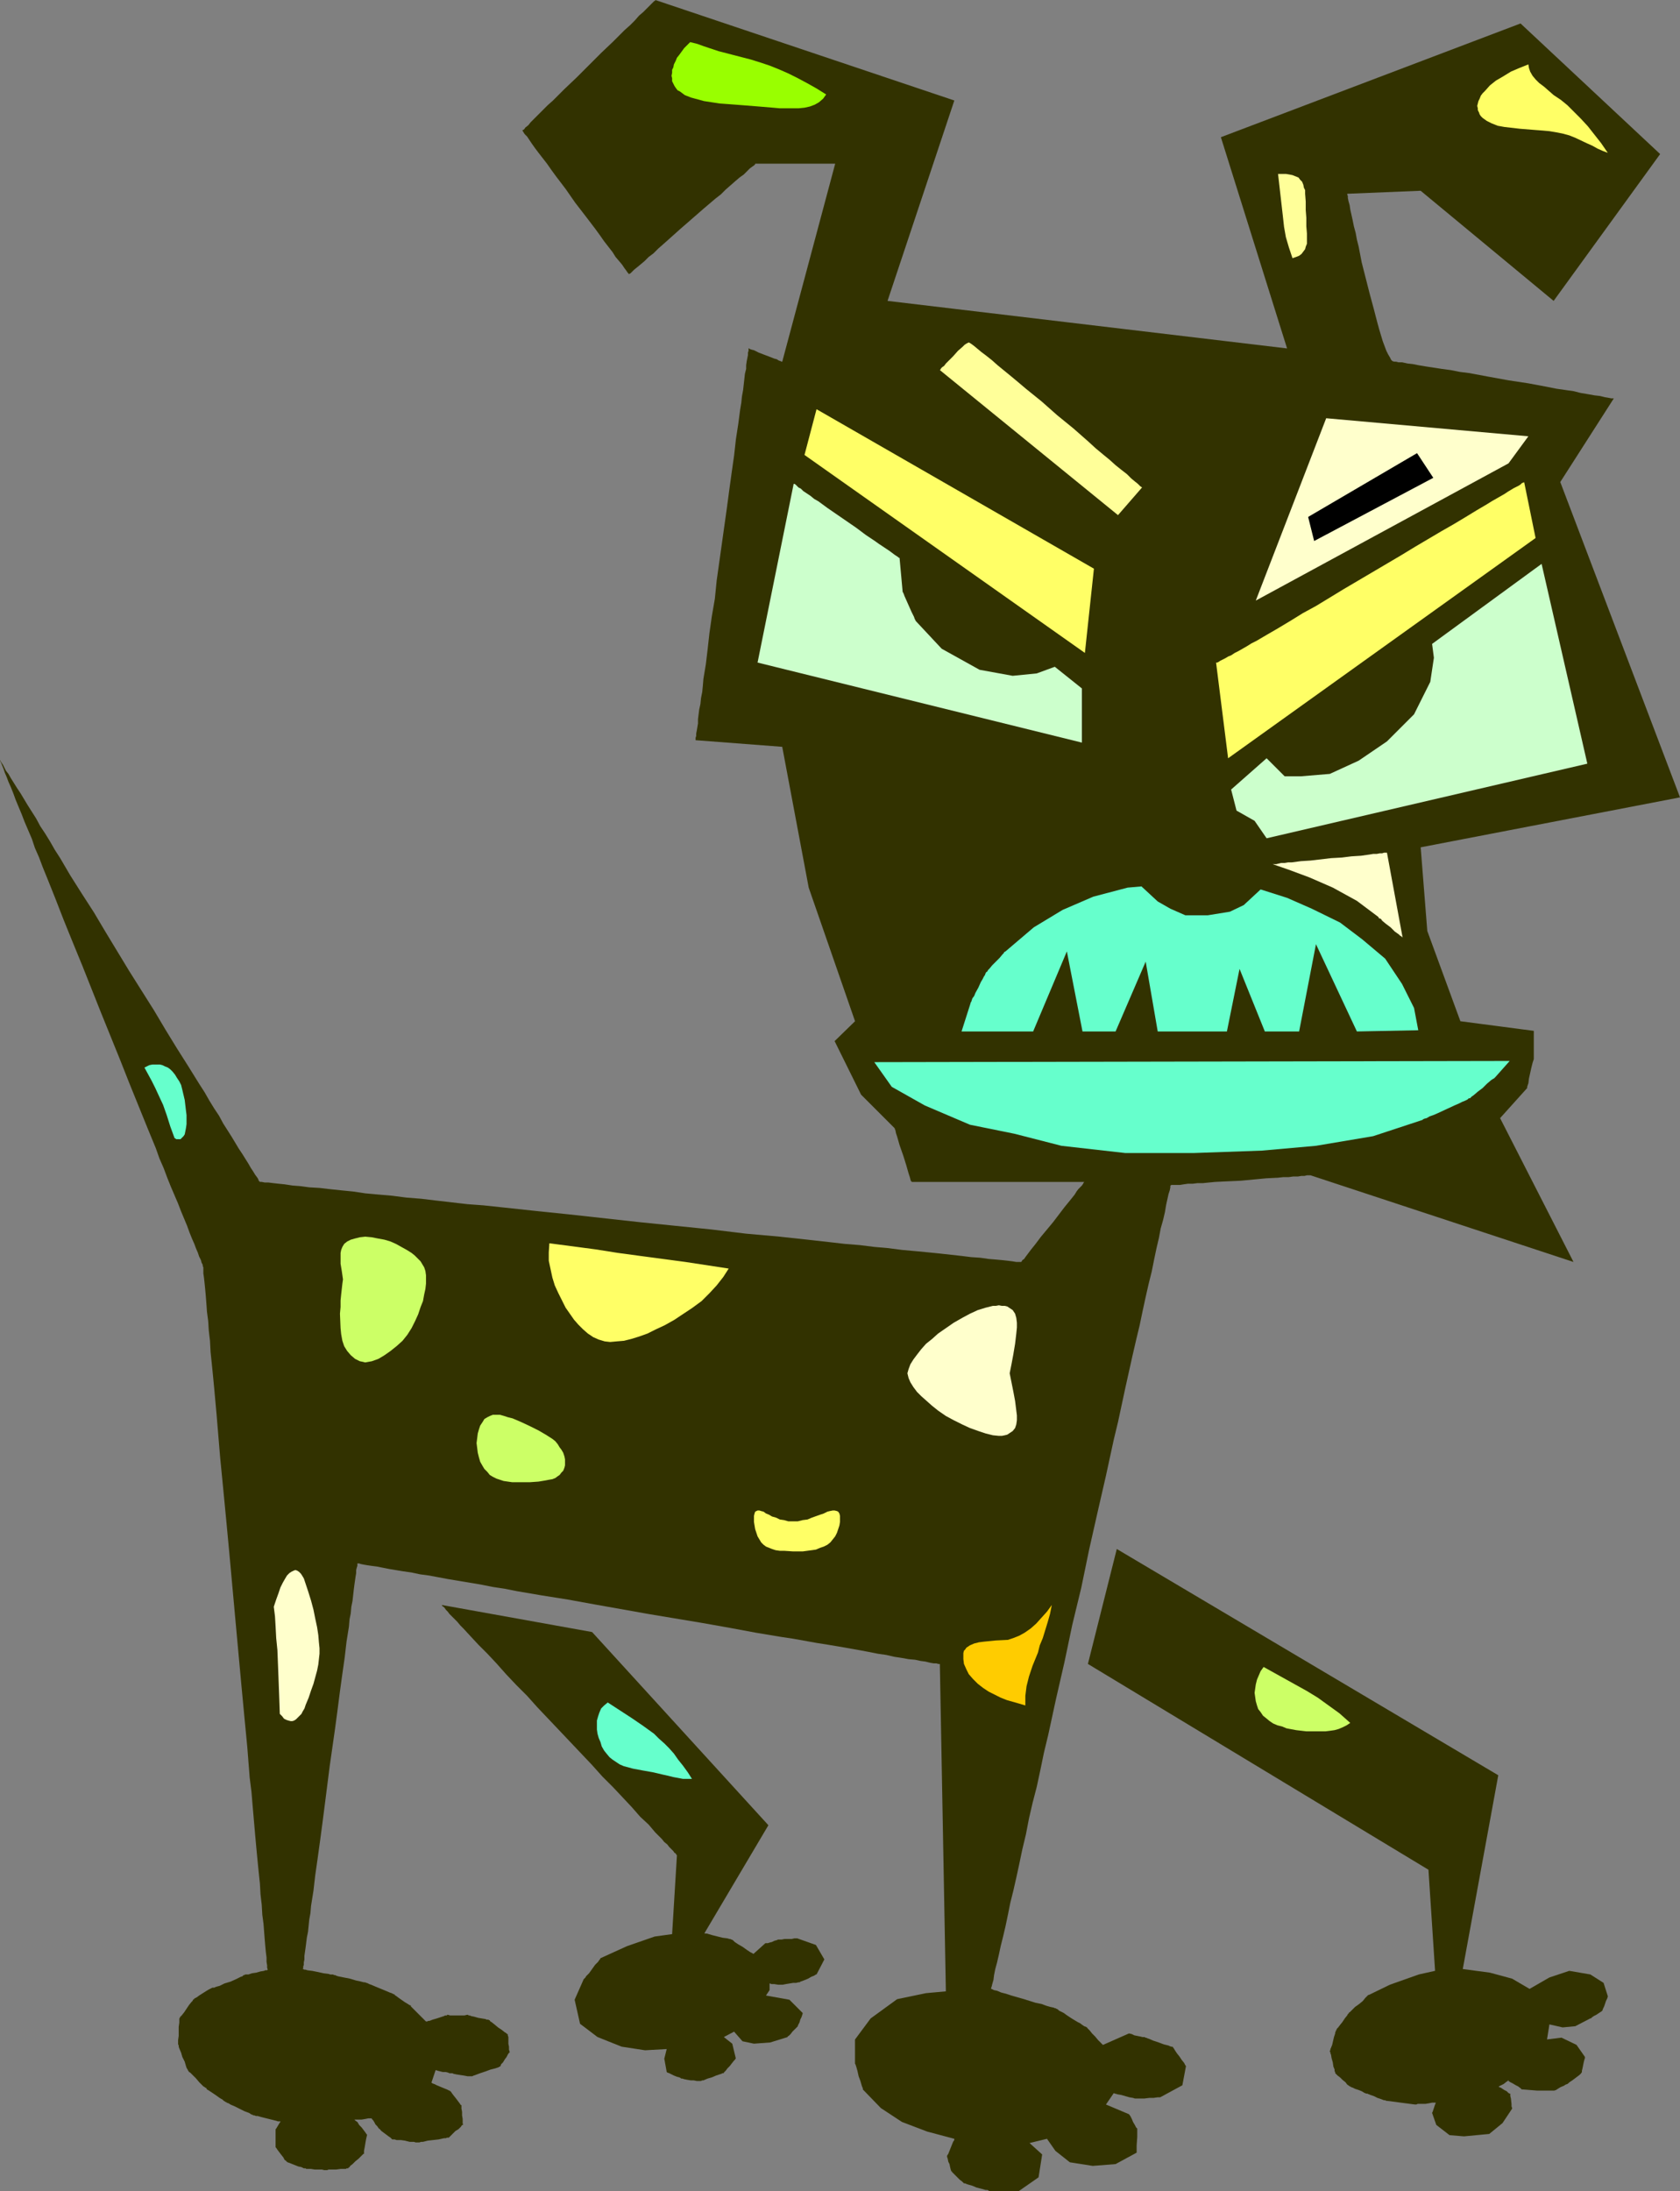 <?xml version="1.0" encoding="UTF-8" standalone="no"?>
<svg
   version="1.0"
   width="119.372mm"
   height="155.668mm"
   id="svg26"
   sodipodi:docname="Dog - Offbeat 2.wmf"
   xmlns:inkscape="http://www.inkscape.org/namespaces/inkscape"
   xmlns:sodipodi="http://sodipodi.sourceforge.net/DTD/sodipodi-0.dtd"
   xmlns="http://www.w3.org/2000/svg"
   xmlns:svg="http://www.w3.org/2000/svg">
  <rect width="100%" height="100%" fill="#808080" stroke="none"/>
  <sodipodi:namedview
     id="namedview26"
     pagecolor="#ffffff"
     bordercolor="#000000"
     borderopacity="0.25"
     inkscape:showpageshadow="2"
     inkscape:pageopacity="0.0"
     inkscape:pagecheckerboard="0"
     inkscape:deskcolor="#d1d1d1"
     inkscape:document-units="mm" />
  <defs
     id="defs1">
    <pattern
       id="WMFhbasepattern"
       patternUnits="userSpaceOnUse"
       width="6"
       height="6"
       x="0"
       y="0" />
  </defs>
  <path
     style="fill:#323200;fill-opacity:1;fill-rule:evenodd;stroke:none"
     d="m 292.161,446.799 7.756,-30.864 102.45,60.758 -9.534,52.032 7.272,0.97 5.979,1.616 4.686,2.747 5.333,-3.07 5.333,-1.778 5.656,0.97 3.555,2.262 1.131,3.555 v 0.162 0 l -0.162,0.485 -0.323,0.646 -0.485,1.454 -0.323,0.646 -0.162,0.485 -0.162,0.162 v 0 l -0.485,0.323 -0.485,0.323 -0.485,0.323 -0.646,0.323 -0.485,0.323 -0.323,0.323 h -0.162 l -4.04,2.101 -3.393,0.323 -3.555,-0.808 -0.646,4.04 3.878,-0.485 4.04,1.939 2.262,3.232 v 0.162 0.162 l -0.162,0.485 -0.162,0.646 -0.162,0.808 -0.162,0.808 -0.162,0.646 v 0.485 h -0.162 v 0.162 0 l -0.162,0.162 -0.323,0.323 -0.646,0.485 -0.646,0.485 -0.646,0.485 -0.485,0.323 -0.485,0.323 v 0.162 h -0.162 v 0 l -0.162,0.162 -0.485,0.162 -0.485,0.323 -0.808,0.323 -0.808,0.485 -0.485,0.323 -0.485,0.162 h -0.162 v 0 h -4.363 l -4.04,-0.323 v 0 h -0.162 l -0.323,-0.323 -0.646,-0.485 -0.646,-0.323 -0.808,-0.485 -0.646,-0.323 -0.485,-0.323 v -0.162 h -0.162 v 0.162 l -0.323,0.162 -0.808,0.646 -0.97,0.485 -0.323,0.162 v 0 0.162 l 0.485,0.162 0.485,0.323 0.485,0.323 0.646,0.323 0.485,0.485 0.323,0.162 h 0.162 v 0.162 0.485 l 0.162,0.646 0.162,1.454 v 0.646 l 0.162,0.485 v 0.162 l -2.585,3.878 -3.555,2.909 -6.787,0.646 -3.878,-0.323 -3.555,-2.747 -1.131,-3.232 v 0 l 0.162,-0.323 0.323,-0.97 0.323,-0.97 0.162,-0.323 v -0.162 0 h -0.162 -0.323 -0.485 l -0.808,0.162 -0.97,0.162 h -1.131 -0.97 l -0.323,0.162 h -0.485 l -7.433,-0.97 v 0 h -0.162 l -0.323,-0.162 h -0.323 l -0.808,-0.323 -0.97,-0.323 -0.97,-0.485 -0.97,-0.323 -0.323,-0.162 h -0.162 l -0.162,-0.162 h -0.162 v 0 h -0.162 l -0.485,-0.162 -0.808,-0.485 -0.808,-0.323 -0.97,-0.323 -0.646,-0.323 -0.485,-0.162 -0.162,-0.162 h -0.162 v 0 l -0.162,-0.162 -0.485,-0.323 -0.485,-0.646 -0.808,-0.646 -0.646,-0.646 -0.646,-0.485 -0.485,-0.485 -0.162,-0.162 v 0 -0.162 -0.162 l -0.162,-0.162 v -0.485 l -0.323,-0.808 -0.162,-1.131 -0.323,-1.131 -0.162,-0.97 -0.162,-0.323 v -0.323 l -0.162,-0.162 v -0.162 0 l 0.162,-0.162 v -0.323 l 0.162,-0.323 0.323,-0.808 0.485,-2.101 0.323,-0.97 v -0.323 l 0.162,-0.162 v -0.323 0 h 0.162 v -0.162 l 0.162,-0.323 0.323,-0.323 0.485,-0.646 0.646,-0.808 0.646,-0.97 0.646,-0.808 0.162,-0.323 0.162,-0.162 0.162,-0.162 v -0.162 h 0.162 l 0.162,-0.162 0.162,-0.162 0.323,-0.323 0.808,-0.808 1.131,-0.808 0.97,-0.808 0.646,-0.808 0.323,-0.323 0.323,-0.323 0.162,-0.162 h 0.162 l 5.656,-2.747 7.756,-2.747 4.363,-0.97 -1.778,-27.147 v 0 z"
     id="path1" />
  <path
     style="fill:#323200;fill-opacity:1;fill-rule:evenodd;stroke:none"
     d="m 118.609,430.964 40.398,7.272 47.347,51.871 -17.129,28.925 v 0.162 h 0.323 0.323 l 0.485,0.162 1.131,0.323 1.293,0.323 1.293,0.323 1.293,0.162 0.485,0.162 h 0.323 l 0.162,0.162 h 0.162 v 0 l 0.323,0.162 0.162,0.162 0.323,0.323 0.97,0.646 1.131,0.646 1.131,0.808 0.97,0.646 0.323,0.162 0.323,0.162 0.162,0.162 v 0 l 3.232,-2.909 h 0.162 0.485 l 0.485,-0.162 0.646,-0.162 0.646,-0.323 0.646,-0.162 0.323,-0.162 h 0.162 0.808 l 0.808,-0.162 h 0.97 0.97 l 0.646,-0.162 h 0.646 0.162 v 0 l 5.009,1.778 2.262,3.878 -2.101,4.04 v 0 h -0.162 l -0.485,0.323 -0.808,0.323 -0.808,0.485 -0.808,0.323 -0.808,0.323 -0.485,0.162 -0.162,0.162 v 0 h -0.162 -0.162 l -0.646,0.162 h -0.808 l -0.97,0.162 -0.97,0.162 -0.808,0.162 h -0.646 -0.162 -0.485 l -0.97,-0.162 h -0.808 l -0.323,-0.162 h -0.162 v 1.778 l -0.97,1.454 6.302,1.131 3.555,3.555 v 0.162 l -0.162,0.485 -0.162,0.485 -0.323,0.646 -0.162,0.646 -0.323,0.646 -0.162,0.323 v 0.162 l -0.162,0.162 -0.323,0.323 -0.485,0.485 -0.485,0.485 -0.485,0.646 -0.485,0.485 -0.323,0.162 v 0.162 0 l -4.686,1.454 -4.363,0.323 -3.07,-0.646 -2.262,-2.585 -2.747,1.454 2.262,1.778 0.97,4.04 h -0.162 v 0.162 l -0.323,0.323 -0.646,0.808 -0.485,0.646 -0.646,0.646 -0.485,0.646 -0.485,0.485 v 0.162 0 h -0.162 -0.162 l -0.323,0.162 -0.485,0.162 -0.97,0.323 -1.131,0.485 -1.131,0.323 -1.131,0.485 h -0.323 l -0.323,0.162 h -0.323 v 0 h -0.162 -0.646 L 186.317,558.62 h -0.808 l -0.97,-0.162 -0.808,-0.162 -0.485,-0.162 h -0.162 -0.162 v 0 l -0.162,-0.162 -0.323,-0.162 -0.646,-0.162 -0.808,-0.323 -0.646,-0.323 -0.646,-0.323 -0.485,-0.162 -0.162,-0.162 v 0 l -0.646,-3.555 0.646,-2.585 -5.817,0.323 -6.302,-0.97 -6.464,-2.585 -4.686,-3.555 -1.454,-6.464 2.424,-5.494 v 0 l 0.162,-0.162 0.323,-0.323 0.162,-0.323 0.808,-0.808 1.616,-2.262 0.808,-0.808 0.323,-0.485 0.162,-0.162 0.162,-0.323 v 0 l 7.11,-3.232 7.433,-2.585 4.686,-0.646 1.293,-21.168 v 0 l -0.162,-0.162 -0.162,-0.323 -0.323,-0.162 -0.323,-0.485 -0.485,-0.485 -0.646,-0.646 -0.485,-0.646 -0.808,-0.646 -0.646,-0.808 -0.808,-0.808 -0.97,-0.97 -1.778,-2.101 -2.262,-2.101 -2.262,-2.585 -2.424,-2.585 -2.586,-2.747 -2.909,-2.909 -2.747,-3.07 -2.909,-3.07 -5.817,-6.14 -5.979,-6.302 -2.747,-3.07 -2.909,-2.909 -2.747,-2.909 -2.585,-2.909 -2.424,-2.585 -2.424,-2.424 -2.101,-2.262 -1.939,-2.101 -0.808,-0.808 -0.808,-0.97 -0.808,-0.808 -0.646,-0.646 -0.646,-0.646 -0.485,-0.646 -0.485,-0.485 -0.323,-0.485 -0.323,-0.323 -0.323,-0.162 v -0.162 z"
     id="path2" />
  <path
     style="fill:#323200;fill-opacity:1;fill-rule:evenodd;stroke:none"
     d="m 229.624,274.22 -12.443,-35.873 -7.11,-37.812 -23.269,-1.778 v 0 -0.323 -0.323 l 0.162,-0.485 v -0.646 l 0.162,-0.808 0.162,-0.97 0.162,-0.97 v -1.131 l 0.162,-1.293 0.162,-1.293 0.323,-1.454 0.162,-1.616 0.323,-1.616 0.162,-1.616 0.162,-1.939 0.646,-3.878 0.485,-4.04 0.485,-4.363 0.646,-4.525 0.808,-4.686 0.485,-4.848 2.747,-19.553 0.646,-4.848 0.646,-4.686 0.646,-4.525 0.485,-4.363 0.646,-4.201 0.485,-3.717 0.323,-1.939 0.162,-1.616 0.323,-1.778 0.162,-1.454 0.162,-1.454 0.162,-1.454 0.323,-1.293 v -0.97 l 0.162,-1.131 0.162,-0.808 0.162,-0.808 v -0.646 l 0.162,-0.485 v -0.485 -0.162 0 h 0.162 l 0.162,0.162 0.485,0.162 0.646,0.162 0.646,0.323 0.646,0.323 3.393,1.293 0.808,0.323 0.646,0.162 0.485,0.323 0.485,0.162 0.323,0.162 h 0.162 l 14.22,-53.163 h -21.492 v 0.162 l -0.323,0.323 -0.485,0.323 -0.646,0.485 -0.808,0.808 -0.808,0.808 -1.131,0.808 -1.131,0.97 -1.293,1.131 -1.293,1.131 -1.293,1.293 -1.454,1.131 -3.232,2.747 -6.302,5.494 -3.07,2.747 -1.454,1.293 -1.293,1.131 -1.293,1.293 -1.293,0.97 -1.131,1.131 -0.97,0.808 -0.97,0.808 -0.808,0.646 -0.646,0.646 -0.323,0.323 -0.323,0.162 -0.162,0.162 v -0.162 l -0.323,-0.323 -0.323,-0.485 -0.485,-0.646 -0.646,-0.97 -0.808,-0.97 -0.97,-1.131 -0.808,-1.293 -1.131,-1.454 -1.131,-1.454 -1.131,-1.616 -1.293,-1.778 -2.585,-3.393 -2.747,-3.555 -2.585,-3.717 -2.585,-3.393 -1.293,-1.778 -1.131,-1.616 -1.131,-1.454 -1.131,-1.454 -0.97,-1.293 -0.808,-1.131 -0.646,-0.97 -0.646,-0.97 -0.646,-0.646 -0.323,-0.485 -0.162,-0.323 -0.162,-0.162 0.162,-0.162 0.323,-0.162 0.323,-0.485 0.808,-0.646 0.646,-0.808 0.97,-0.97 1.131,-1.131 1.131,-1.131 1.293,-1.293 1.454,-1.293 1.454,-1.454 1.616,-1.616 3.232,-3.07 6.625,-6.625 3.232,-3.07 1.616,-1.616 1.454,-1.454 1.454,-1.293 1.293,-1.293 1.131,-1.293 1.131,-0.97 0.97,-0.97 0.808,-0.808 0.646,-0.646 0.485,-0.485 0.323,-0.162 V 0 L 256.287,26.986 238.35,80.796 345.648,93.561 327.873,36.843 408.346,6.302 445.836,41.367 417.234,80.796 381.522,51.224 361.807,52.032 v 0.162 l 0.162,0.485 v 0.485 l 0.162,0.808 0.323,1.131 0.162,1.131 0.323,1.454 0.323,1.454 0.323,1.616 0.485,1.778 0.323,1.778 0.485,1.939 0.808,4.201 2.101,8.241 1.131,4.201 0.97,3.717 0.485,1.778 0.485,1.616 0.485,1.616 0.485,1.293 0.485,1.293 0.485,0.97 0.485,0.808 0.323,0.646 0.323,0.323 0.485,0.162 h 0.485 l 0.646,0.162 h 0.97 l 1.454,0.323 1.454,0.162 1.616,0.323 1.939,0.323 2.101,0.323 2.101,0.323 2.424,0.323 2.424,0.485 2.585,0.323 5.171,0.97 5.333,0.97 5.333,0.808 5.171,0.97 2.424,0.485 2.262,0.323 2.262,0.323 1.939,0.485 1.939,0.323 1.778,0.323 1.454,0.162 1.293,0.323 0.97,0.162 0.808,0.162 h 0.485 v 0 h 0.162 v 0 l -14.382,22.461 32.157,84.674 -69.647,13.412 1.778,22.461 8.888,24.239 19.714,2.585 v 7.272 0 0.323 l -0.162,0.485 -0.162,0.485 -0.323,1.293 -0.646,2.909 -0.162,1.293 -0.162,0.485 -0.162,0.485 v 0.323 0 l -7.272,8.08 19.714,38.62 -70.616,-23.269 h -0.162 -0.162 -0.646 l -0.646,0.162 h -0.808 l -0.97,0.162 h -1.293 l -1.131,0.162 h -1.454 l -1.454,0.162 -3.232,0.162 -3.393,0.323 -3.393,0.323 -3.555,0.162 -3.393,0.162 -3.232,0.323 h -1.454 l -1.293,0.162 h -1.293 l -1.131,0.162 -0.97,0.162 h -0.808 -0.808 -0.485 -0.323 v 0.162 h -0.162 v 0.485 l -0.162,0.808 -0.323,0.97 -0.323,1.454 -0.323,1.454 -0.323,1.939 -0.485,2.101 -0.646,2.262 -0.485,2.585 -0.646,2.747 -0.646,3.07 -0.646,3.232 -0.808,3.232 -0.808,3.555 -0.808,3.717 -0.808,3.878 -0.97,4.04 -0.97,4.201 -0.97,4.363 -0.97,4.363 -0.97,4.525 -0.97,4.525 -1.131,4.686 -2.101,9.695 -2.262,9.857 -2.262,10.019 -2.101,10.18 -2.424,10.019 -2.101,10.019 -2.262,9.857 -2.101,9.695 -1.131,4.686 -0.97,4.686 -0.97,4.525 -1.131,4.363 -0.97,4.201 -0.808,4.201 -0.97,4.04 -0.808,3.878 -0.808,3.717 -0.808,3.555 -0.808,3.232 -0.646,3.232 -0.646,3.07 -0.646,2.747 -0.646,2.585 -0.485,2.262 -0.485,2.101 -0.485,1.778 -0.323,1.616 -0.162,1.293 -0.323,1.131 -0.162,0.646 -0.162,0.485 v 0.162 0 0 h 0.162 l 0.646,0.323 0.808,0.162 1.131,0.485 1.293,0.323 1.454,0.485 3.393,0.97 3.07,0.97 1.616,0.323 1.293,0.485 1.131,0.323 0.808,0.162 0.323,0.162 h 0.323 v 0.162 h 0.162 v 0 l 0.323,0.162 0.323,0.323 0.646,0.323 0.646,0.323 0.646,0.485 1.454,0.97 1.616,0.97 0.646,0.323 0.646,0.485 0.485,0.323 0.485,0.162 0.162,0.162 h 0.162 v 0.162 l 0.162,0.162 0.162,0.162 0.323,0.323 0.646,0.808 0.808,0.808 0.808,0.97 0.646,0.646 0.323,0.323 0.162,0.162 0.162,0.162 v 0 l 6.949,-3.07 h 0.162 v 0 l 0.646,0.162 0.646,0.323 1.616,0.323 0.646,0.162 h 0.485 0.162 v 0.162 h 0.323 l 0.323,0.162 0.485,0.162 1.131,0.485 1.454,0.485 1.293,0.485 1.293,0.323 0.323,0.162 0.485,0.162 h 0.162 0.162 v 0 l 0.162,0.323 0.162,0.162 0.162,0.323 0.646,0.97 0.646,0.808 0.646,0.97 0.646,0.808 0.162,0.323 0.162,0.323 0.162,0.162 v 0 l -0.97,5.171 -5.656,3.07 v 0 l -0.323,0.162 h -0.323 -0.323 l -1.131,0.162 h -1.131 l -1.293,0.162 h -1.131 -0.97 v 0 h -0.323 -0.162 l -0.485,-0.162 -0.97,-0.162 -1.131,-0.323 -1.131,-0.323 -0.97,-0.162 -0.485,-0.162 h -0.162 l -0.323,-0.162 v 0 l -2.101,3.07 6.141,2.585 v 0 l 0.162,0.162 0.323,0.485 0.323,0.646 0.323,0.808 0.485,0.808 0.323,0.646 0.323,0.323 v 0.162 0.646 0.485 0.97 l -0.162,2.262 v 0.97 0.323 0.646 l -5.656,3.07 -6.141,0.485 -6.141,-0.97 -3.878,-3.07 -2.262,-3.232 -4.686,1.131 3.393,3.07 -0.97,6.14 -5.333,3.717 h -7.756 -0.162 l -0.162,-0.162 -0.323,-0.162 h -0.485 l -1.131,-0.323 -1.293,-0.323 -1.131,-0.485 -1.131,-0.323 -0.485,-0.162 -0.323,-0.162 h -0.323 v 0 0 l -0.162,-0.162 -0.323,-0.323 -0.646,-0.485 -0.485,-0.485 -0.646,-0.646 -0.485,-0.485 -0.323,-0.323 -0.162,-0.162 v 0 -0.162 h -0.162 l -0.162,-0.485 -0.162,-0.646 -0.162,-0.808 -0.323,-0.646 -0.162,-0.808 -0.162,-0.485 v -0.162 0 0 -0.162 l 0.323,-0.485 0.323,-0.808 0.323,-0.808 0.323,-0.808 0.323,-0.808 0.323,-0.485 v -0.162 -0.162 l -7.272,-1.939 -6.787,-2.585 -5.656,-3.717 -4.848,-5.009 v -0.162 -0.162 l -0.162,-0.323 -0.162,-0.485 -0.323,-1.131 -0.485,-1.293 -0.323,-1.454 -0.323,-1.131 -0.162,-0.485 -0.162,-0.323 v -0.162 -0.162 -1.939 -1.131 -1.131 -0.97 -0.97 l 4.201,-5.656 7.11,-5.171 7.756,-1.616 5.333,-0.485 -1.616,-87.906 v 0 h -0.323 l -0.646,-0.162 h -0.646 l -0.97,-0.162 -1.293,-0.323 -1.293,-0.162 -1.454,-0.323 -1.778,-0.162 -1.778,-0.323 -2.101,-0.323 -2.101,-0.485 -2.262,-0.323 -2.424,-0.485 -2.585,-0.485 -2.747,-0.485 -2.747,-0.485 -2.909,-0.485 -3.07,-0.485 -6.302,-1.131 -3.232,-0.485 -6.787,-1.131 -6.949,-1.293 -7.272,-1.293 -14.543,-2.424 -14.543,-2.585 -7.11,-1.293 -7.11,-1.131 -6.625,-1.131 -3.232,-0.646 -3.232,-0.485 -3.232,-0.646 -2.909,-0.485 -2.909,-0.485 -2.909,-0.485 -2.585,-0.485 -2.586,-0.485 -2.424,-0.323 -2.262,-0.485 -2.262,-0.323 -1.939,-0.323 -1.939,-0.323 -1.616,-0.323 -1.616,-0.323 -1.293,-0.162 -1.131,-0.162 -0.97,-0.162 -0.808,-0.162 -0.485,-0.162 h -0.323 -0.162 v 0 0.323 0.323 l -0.162,0.485 -0.162,0.646 v 0.808 l -0.162,0.97 -0.162,1.131 -0.162,1.131 -0.162,1.293 -0.162,1.454 -0.162,1.454 -0.323,1.616 -0.162,1.778 -0.323,1.616 -0.162,1.939 -0.646,4.04 -0.485,4.201 -0.646,4.525 -0.646,4.686 -0.646,5.009 -0.646,4.848 -1.454,10.18 -1.293,10.18 -0.646,5.009 -0.646,4.848 -0.646,4.686 -0.646,4.525 -0.485,4.201 -0.646,4.04 -0.162,1.939 -0.323,1.778 -0.162,1.616 -0.162,1.616 -0.323,1.616 -0.162,1.293 -0.162,1.293 -0.162,1.131 -0.162,1.131 v 0.97 l -0.162,0.808 v 0.646 l -0.162,0.485 v 0.485 l -0.162,0.162 v 0 h 0.162 l 0.323,0.162 h 0.323 l 0.485,0.162 1.293,0.162 1.616,0.323 1.454,0.323 1.293,0.162 0.485,0.162 h 0.485 0.162 0.162 l 0.162,0.162 h 0.323 l 0.323,0.162 0.485,0.162 0.808,0.162 0.808,0.162 1.616,0.323 1.616,0.485 0.808,0.162 0.646,0.162 0.646,0.162 h 0.323 l 0.323,0.162 h 0.162 v 0 l 0.323,0.162 0.323,0.162 0.485,0.162 1.131,0.485 2.747,1.131 1.131,0.485 0.485,0.162 0.323,0.162 0.323,0.162 v 0 h 0.162 v 0.162 l 0.485,0.323 0.646,0.485 1.616,1.131 0.808,0.485 0.485,0.323 h 0.162 v 0 l 0.162,0.162 v 0.162 l 0.162,0.162 0.323,0.323 0.646,0.646 1.616,1.616 0.646,0.646 0.323,0.323 0.162,0.162 0.162,0.162 h 0.162 v 0 h 0.162 l 0.323,-0.162 h 0.323 l 0.808,-0.323 1.131,-0.323 0.97,-0.323 0.97,-0.323 0.323,-0.162 h 0.162 0.323 v -0.162 h 0.323 l 0.485,0.162 h 3.878 l 0.646,-0.162 h 0.323 v 0 l 0.162,0.162 h 0.323 l 0.323,0.162 0.808,0.162 1.131,0.323 0.97,0.162 0.97,0.162 0.323,0.162 h 0.323 0.162 v 0 l 0.162,0.162 h 0.162 l 0.162,0.323 0.323,0.162 0.808,0.646 0.97,0.808 0.97,0.646 0.808,0.646 0.323,0.162 0.323,0.323 h 0.162 v 0 0.323 l 0.162,0.485 v 0.808 0.97 l 0.162,0.808 v 0.808 l 0.162,0.485 v 0.162 0 0.162 h -0.162 l -0.323,0.485 -0.323,0.646 -0.485,0.646 -0.485,0.808 -0.485,0.485 -0.162,0.485 -0.162,0.162 v 0 h -0.162 l -0.162,0.162 -0.485,0.162 -0.485,0.162 -1.293,0.323 -1.293,0.485 -1.454,0.485 -1.293,0.485 -0.485,0.162 -0.323,0.162 h -0.323 v 0 h -0.323 -0.162 -0.485 l -0.808,-0.162 -2.101,-0.323 -0.808,-0.162 -0.323,-0.162 h -0.323 -0.162 -0.162 -0.162 l -0.323,-0.162 -0.646,-0.162 h -0.808 l -0.646,-0.162 -0.646,-0.162 -0.485,-0.162 v 0 h -0.162 l -1.131,3.393 v 0 h 0.162 l 0.162,0.162 0.485,0.162 0.646,0.323 1.939,0.808 0.808,0.323 0.323,0.162 0.323,0.162 h 0.162 v 0 0.162 h 0.162 l 0.323,0.485 0.485,0.646 0.646,0.808 0.485,0.646 0.485,0.646 0.323,0.485 h 0.162 v 0 0.97 l 0.162,0.808 v 0.97 l 0.162,0.97 v 0.808 0.485 l 0.162,0.162 v 0 l -0.162,0.162 h -0.162 l -0.323,0.485 -0.646,0.646 -0.808,0.485 -0.646,0.646 -0.646,0.646 -0.323,0.323 -0.162,0.162 v 0 h -0.162 -0.323 l -0.323,0.162 h -0.485 l -1.454,0.323 -1.454,0.162 -1.454,0.162 -1.293,0.323 h -0.485 l -0.485,0.162 h -0.323 v 0 h -0.323 -0.323 l -0.485,-0.162 h -1.131 l -1.293,-0.323 -1.131,-0.162 h -1.131 l -0.485,-0.162 h -0.323 -0.162 -0.162 v 0 l -0.162,-0.162 -0.323,-0.323 -0.485,-0.323 -0.646,-0.485 -0.646,-0.485 -0.646,-0.485 -0.323,-0.323 v 0 -0.162 h -0.162 l -0.323,-0.323 -0.323,-0.485 -0.485,-0.485 -0.323,-0.646 -0.323,-0.485 -0.323,-0.323 v -0.162 0 h -0.323 -0.646 l -0.808,0.162 -0.97,0.162 h -0.97 -0.646 -0.485 0.162 l 0.162,0.162 0.162,0.162 0.485,0.323 0.485,0.808 0.646,0.646 0.485,0.646 0.485,0.646 0.323,0.485 0.162,0.162 v 0 0 0.162 l -0.162,0.646 -0.162,0.808 -0.323,1.939 -0.162,0.808 v 0.485 0.323 h -0.162 l -0.162,0.162 -0.162,0.162 -0.323,0.323 -0.646,0.646 -0.808,0.646 -0.808,0.808 -0.646,0.485 -0.162,0.323 -0.323,0.162 v 0.162 h -0.162 -0.323 l -0.162,0.162 h -0.485 -0.97 l -1.131,0.162 h -1.131 -0.97 l -0.323,0.162 h -0.485 -0.323 l -0.646,-0.162 h -0.808 -1.131 l -0.97,-0.162 h -0.97 -0.323 l -0.162,-0.162 h -0.323 v 0 h -0.162 l -0.646,-0.323 -0.808,-0.162 -0.808,-0.323 -0.808,-0.323 -0.808,-0.323 -0.485,-0.162 -0.162,-0.162 v 0 H 76.918 v -0.162 l -0.485,-0.323 -0.323,-0.646 -0.646,-0.808 -0.485,-0.646 -0.485,-0.646 -0.323,-0.485 -0.162,-0.162 v 0 -0.162 -0.646 -3.232 -0.485 -0.323 0 l 0.162,-0.162 0.485,-0.808 0.485,-0.808 0.162,-0.162 v -0.162 h -0.162 -0.162 -0.323 l -0.485,-0.162 -1.293,-0.323 -1.293,-0.323 -1.293,-0.323 -1.131,-0.323 h -0.485 l -0.323,-0.162 h -0.323 v 0 l -0.162,-0.162 h -0.162 l -0.323,-0.162 -0.485,-0.323 -1.293,-0.485 -2.585,-1.293 -1.131,-0.485 -0.485,-0.323 -0.485,-0.162 -0.162,-0.162 v 0 h -0.162 l -0.162,-0.162 -0.323,-0.162 -0.323,-0.323 -0.808,-0.485 -1.131,-0.808 -0.97,-0.646 -0.97,-0.646 -0.323,-0.162 -0.162,-0.323 -0.162,-0.162 h -0.162 v 0 L 54.942,560.398 l -0.323,-0.162 -0.323,-0.323 -0.808,-0.808 -0.808,-0.97 -0.808,-0.808 -0.808,-0.808 -0.323,-0.162 -0.162,-0.323 -0.162,-0.162 v 0 -0.162 l -0.162,-0.162 -0.162,-0.323 -0.162,-0.485 -0.323,-1.131 -0.646,-1.293 -0.323,-1.131 -0.485,-1.131 -0.162,-0.485 v -0.323 l -0.162,-0.323 v 0 -0.646 -0.485 l 0.162,-1.131 v -1.293 -1.131 l 0.162,-1.131 v -0.485 -0.323 -0.323 0 l 0.162,-0.162 v -0.162 l 0.162,-0.162 0.323,-0.323 0.646,-0.808 0.646,-0.97 0.646,-0.97 0.646,-0.808 0.323,-0.323 0.162,-0.323 0.162,-0.162 v 0 h 0.162 v -0.162 l 0.323,-0.162 0.323,-0.162 0.646,-0.485 1.778,-1.131 0.808,-0.485 0.646,-0.323 0.323,-0.162 h 0.162 0.323 l 0.323,-0.162 0.485,-0.162 0.646,-0.162 1.293,-0.646 1.616,-0.485 1.454,-0.646 0.646,-0.323 0.646,-0.323 0.485,-0.162 0.323,-0.323 h 0.323 v -0.162 h 0.323 0.323 0.323 l 0.97,-0.323 1.131,-0.162 1.131,-0.323 0.97,-0.162 0.323,-0.162 h 0.323 0.162 l 0.162,-0.162 v 0 l -0.162,-0.485 v -0.646 l -0.162,-0.97 v -1.131 l -0.162,-1.293 -0.162,-1.616 -0.162,-1.939 -0.162,-2.101 -0.162,-2.101 -0.323,-2.424 -0.162,-2.747 -0.323,-2.747 -0.162,-2.909 -0.323,-3.07 -0.323,-3.232 -0.323,-3.393 -0.323,-3.555 -0.323,-3.717 -0.323,-3.717 -0.323,-3.878 -0.485,-3.878 -0.646,-8.241 -0.808,-8.403 -0.808,-8.564 -1.616,-17.613 -1.616,-17.775 -0.808,-8.564 -0.808,-8.403 -0.808,-8.241 -0.323,-3.878 -0.323,-3.878 -0.323,-3.878 -0.323,-3.555 -0.323,-3.555 -0.323,-3.393 -0.323,-3.232 -0.323,-3.07 -0.162,-3.07 -0.323,-2.747 -0.162,-2.585 -0.323,-2.424 -0.162,-2.262 -0.162,-2.101 -0.162,-1.778 -0.162,-1.616 -0.162,-1.454 -0.162,-1.131 v -0.808 -0.808 l -0.162,-0.323 v -0.162 -0.162 l -0.162,-0.323 -0.162,-0.323 -0.162,-0.646 -0.485,-0.97 -0.323,-0.97 -0.485,-1.131 -0.485,-1.293 -0.646,-1.454 -0.646,-1.616 -0.646,-1.778 -0.808,-1.939 -0.808,-1.939 -0.808,-2.101 -0.97,-2.262 -0.97,-2.262 -0.97,-2.424 -0.97,-2.585 -1.131,-2.585 -0.97,-2.747 -2.262,-5.494 -2.424,-5.979 -2.424,-5.979 -2.424,-6.14 -5.171,-12.766 -5.009,-12.604 -2.585,-6.302 -2.424,-5.979 -2.262,-5.817 -2.262,-5.656 L 11.473,232.853 10.504,230.267 9.372,227.682 8.564,225.258 7.595,222.996 6.625,220.733 5.817,218.633 5.009,216.694 4.201,214.755 3.555,212.977 2.909,211.361 2.262,209.907 1.778,208.614 1.293,207.483 0.97,206.513 0.646,205.705 0.323,204.898 0.162,204.574 0,204.251 v -0.162 0 l 0.162,0.323 0.323,0.485 0.323,0.485 0.323,0.646 0.485,0.97 0.646,0.808 0.646,1.131 0.808,1.293 0.808,1.293 0.97,1.454 0.97,1.616 0.97,1.616 1.131,1.778 1.131,1.778 1.131,2.101 1.293,1.939 1.293,2.101 1.293,2.262 1.454,2.262 2.747,4.686 3.07,4.848 3.232,5.009 3.07,5.171 6.464,10.665 6.625,10.503 3.07,5.171 3.07,5.009 3.07,4.848 2.909,4.686 1.454,2.262 1.293,2.262 1.293,2.101 1.293,1.939 1.131,2.101 1.131,1.778 1.131,1.778 0.97,1.616 0.97,1.616 0.97,1.454 0.808,1.293 0.808,1.293 0.646,1.131 0.646,0.97 0.485,0.808 0.485,0.646 0.323,0.485 0.162,0.485 0.162,0.162 0.162,0.162 h 0.162 0.323 l 0.808,0.162 h 0.97 l 1.293,0.162 1.454,0.162 1.616,0.162 2.101,0.323 2.101,0.162 2.424,0.323 2.747,0.162 2.747,0.323 3.07,0.323 3.232,0.323 3.232,0.485 3.555,0.323 3.717,0.323 3.717,0.485 4.04,0.323 4.04,0.485 4.201,0.485 4.201,0.485 4.363,0.323 4.525,0.485 9.049,0.97 9.372,0.97 19.068,2.101 19.068,1.939 9.372,1.131 9.049,0.808 4.525,0.485 4.363,0.485 4.363,0.485 4.201,0.485 4.04,0.323 3.878,0.485 3.717,0.323 3.717,0.485 3.555,0.323 3.393,0.323 3.232,0.323 2.909,0.323 2.909,0.323 2.585,0.323 2.424,0.162 2.262,0.323 1.939,0.162 1.778,0.162 1.454,0.162 1.293,0.162 0.97,0.162 h 0.808 0.323 0.162 v 0 l 0.162,-0.162 0.162,-0.323 0.485,-0.323 0.323,-0.485 0.485,-0.646 0.485,-0.646 0.485,-0.646 1.293,-1.616 1.454,-1.939 1.616,-1.939 1.616,-1.939 3.07,-4.04 1.454,-1.778 1.293,-1.616 0.485,-0.808 0.485,-0.646 0.485,-0.485 0.485,-0.485 0.323,-0.485 0.162,-0.323 0.162,-0.162 v 0 h -0.485 -0.646 -17.775 -4.363 -4.363 -17.775 -0.485 -0.485 v -0.162 h -0.162 l -0.162,-0.485 -0.162,-0.646 -0.323,-0.97 -0.323,-1.131 -0.323,-1.131 -0.808,-2.585 -0.97,-2.747 -0.323,-1.131 -0.323,-1.131 -0.323,-0.97 -0.162,-0.808 -0.162,-0.323 v -0.162 0 l -9.049,-9.049 -7.11,-14.382 z"
     id="path3" />
  <path
     style="fill:#99ff00;fill-opacity:1;fill-rule:evenodd;stroke:none"
     d="m 185.347,11.311 -1.616,1.616 -1.293,1.778 -0.646,0.808 -0.323,0.808 -0.485,0.97 -0.162,0.808 -0.323,0.646 v 0.808 l -0.162,0.808 0.162,0.646 v 0.808 l 0.323,0.646 0.323,0.646 0.323,0.485 0.485,0.646 0.646,0.323 1.293,0.97 1.616,0.646 1.778,0.485 1.778,0.485 2.101,0.323 2.101,0.323 2.262,0.162 4.201,0.323 4.04,0.323 3.878,0.323 1.778,0.162 h 1.616 1.778 1.616 l 1.616,-0.162 1.454,-0.323 1.293,-0.485 1.131,-0.646 1.131,-0.97 0.808,-1.131 -2.585,-1.616 -2.585,-1.454 -2.424,-1.293 -2.585,-1.293 -2.585,-1.131 -2.424,-0.97 -2.424,-0.808 -2.585,-0.808 -4.363,-1.131 -4.363,-1.131 -3.878,-1.293 -1.778,-0.646 z"
     id="path4" />
  <path
     style="fill:#ffff66;fill-opacity:1;fill-rule:evenodd;stroke:none"
     d="m 410.447,17.29 -2.424,0.97 -2.262,0.97 -2.101,1.293 -1.939,1.131 -1.616,1.293 -1.293,1.454 -0.646,0.646 -0.485,0.646 -0.323,0.808 -0.323,0.646 -0.162,0.646 -0.162,0.646 0.162,0.646 v 0.485 l 0.323,0.646 0.162,0.485 0.323,0.485 0.485,0.485 1.131,0.808 1.293,0.646 1.616,0.646 1.778,0.323 4.201,0.485 4.04,0.323 2.101,0.162 1.778,0.162 1.939,0.323 1.616,0.323 1.778,0.485 1.616,0.646 3.07,1.454 1.454,0.646 1.454,0.808 1.454,0.646 1.293,0.485 -1.778,-2.585 -1.778,-2.262 -1.778,-2.262 -1.939,-2.101 -1.778,-1.778 -1.778,-1.778 -1.778,-1.454 -1.939,-1.293 -1.293,-1.131 -1.293,-1.131 -1.293,-0.97 -0.97,-0.97 -0.808,-0.97 -0.646,-1.131 -0.323,-0.97 z"
     id="path5" />
  <path
     style="fill:#ffff99;fill-opacity:1;fill-rule:evenodd;stroke:none"
     d="m 347.102,69.323 0.97,-0.323 0.808,-0.323 0.646,-0.485 0.485,-0.646 0.485,-0.646 0.162,-0.646 0.323,-0.808 v -0.808 -1.939 l -0.162,-1.939 V 58.496 L 350.657,56.395 v -2.262 l -0.162,-2.101 v -0.97 l -0.323,-0.646 -0.162,-0.808 -0.323,-0.808 -0.485,-0.485 -0.485,-0.646 -0.808,-0.323 -0.808,-0.323 -0.808,-0.162 -0.97,-0.162 h -0.97 -1.131 l 0.646,5.656 0.646,5.656 0.323,2.909 0.485,2.747 0.808,2.747 z"
     id="path6" />
  <path
     style="fill:#ccff66;fill-opacity:1;fill-rule:evenodd;stroke:none"
     d="m 139.94,381.84 -2.262,-0.97 -1.293,-0.323 -0.97,-0.323 -1.131,-0.323 h -0.97 -0.97 l -0.808,0.323 -0.646,0.323 -0.808,0.485 -0.485,0.808 -0.646,0.97 -0.323,0.97 -0.323,1.131 -0.162,1.293 -0.162,1.293 0.162,1.293 0.162,1.293 0.323,1.293 0.323,1.131 0.646,1.131 0.485,0.808 0.808,0.808 0.646,0.808 0.808,0.485 0.97,0.485 0.97,0.323 0.97,0.323 1.131,0.162 1.131,0.162 h 2.424 2.424 l 2.262,-0.162 1.939,-0.323 0.808,-0.162 0.97,-0.162 0.808,-0.323 0.646,-0.485 0.485,-0.323 0.485,-0.646 0.485,-0.485 0.323,-0.808 0.162,-0.646 v -0.808 -0.808 l -0.162,-0.808 -0.323,-0.97 -0.485,-0.808 -0.485,-0.646 -0.485,-0.808 -0.646,-0.808 -0.808,-0.646 -1.778,-1.131 -1.939,-1.131 -2.262,-1.131 z"
     id="path7" />
  <path
     style="fill:#ffffcc;fill-opacity:1;fill-rule:evenodd;stroke:none"
     d="m 268.245,350.491 -0.808,0.162 h -0.808 l -1.939,0.485 -2.101,0.646 -2.101,0.97 -2.101,1.131 -2.262,1.293 -2.101,1.454 -2.101,1.454 -1.616,1.454 -1.616,1.293 -1.293,1.454 -1.131,1.454 -0.97,1.293 -0.808,1.293 -0.485,1.293 -0.323,1.131 0.323,1.293 0.485,1.131 0.808,1.293 0.97,1.293 1.131,1.131 1.454,1.293 1.454,1.293 1.616,1.293 2.101,1.454 2.101,1.131 2.262,1.131 2.101,0.97 2.262,0.808 1.939,0.646 1.939,0.485 1.616,0.162 h 0.808 l 0.808,-0.162 0.646,-0.162 0.485,-0.323 0.485,-0.323 0.485,-0.323 0.646,-0.808 0.323,-0.97 0.162,-1.131 v -1.293 l -0.162,-1.293 -0.323,-2.585 -0.485,-2.585 -0.485,-2.424 -0.485,-2.424 0.485,-2.424 0.485,-2.585 0.485,-2.909 0.323,-2.747 0.162,-1.616 v -1.293 l -0.162,-1.293 -0.323,-1.131 -0.323,-0.485 -0.323,-0.485 -0.485,-0.323 -0.485,-0.323 -0.485,-0.323 -0.646,-0.162 h -0.808 z"
     id="path8" />
  <path
     style="fill:#ffff66;fill-opacity:1;fill-rule:evenodd;stroke:none"
     d="m 212.98,408.502 h -1.293 l -1.131,-0.323 -1.131,-0.162 -0.97,-0.485 -1.131,-0.323 -0.808,-0.485 -0.808,-0.323 -0.646,-0.485 -0.646,-0.162 -0.485,-0.162 h -0.485 l -0.323,0.162 -0.323,0.162 -0.162,0.485 -0.162,0.646 v 0.808 0.808 l 0.162,0.97 0.162,0.97 0.323,0.97 0.323,0.97 0.485,0.808 0.485,0.808 0.646,0.646 0.646,0.485 0.808,0.323 0.808,0.323 0.97,0.323 1.131,0.162 h 1.131 l 2.424,0.162 h 2.585 l 2.424,-0.323 1.131,-0.162 1.131,-0.485 0.97,-0.323 0.97,-0.485 0.808,-0.646 0.646,-0.808 0.646,-0.808 0.485,-0.97 0.323,-0.97 0.323,-0.97 0.162,-0.97 v -0.808 -0.808 l -0.162,-0.646 -0.323,-0.485 -0.323,-0.162 -0.646,-0.162 h -0.485 l -0.808,0.162 -0.646,0.162 -0.97,0.485 -0.97,0.323 -2.262,0.808 -1.131,0.485 -1.293,0.162 -1.293,0.323 z"
     id="path9" />
  <path
     style="fill:#ccff66;fill-opacity:1;fill-rule:evenodd;stroke:none"
     d="m 98.087,332.07 -1.454,0.162 -1.293,0.323 -1.131,0.323 -0.97,0.485 -0.808,0.646 -0.485,0.808 -0.323,0.808 -0.162,0.808 v 1.293 1.616 l 0.323,1.939 0.162,1.131 0.162,1.131 -0.162,1.131 -0.162,1.454 -0.162,1.454 -0.162,1.616 v 1.778 l -0.162,1.778 0.162,3.878 0.162,1.616 0.323,1.778 0.485,1.454 0.808,1.293 0.97,1.131 1.131,0.97 0.646,0.323 0.646,0.323 0.808,0.162 0.646,0.162 1.778,-0.323 1.778,-0.646 1.616,-0.97 1.616,-1.131 1.616,-1.293 1.616,-1.454 1.293,-1.616 1.131,-1.778 0.97,-1.939 0.808,-1.778 0.646,-1.939 0.646,-1.616 0.323,-1.778 0.323,-1.454 0.162,-1.454 v -1.131 -1.131 l -0.162,-1.131 -0.323,-0.97 -0.485,-0.808 -0.485,-0.808 -0.808,-0.808 -0.808,-0.808 -0.808,-0.646 -1.293,-0.808 -1.454,-0.808 -1.454,-0.808 -1.454,-0.646 -1.616,-0.485 -1.778,-0.323 -1.616,-0.323 z"
     id="path10" />
  <path
     style="fill:#ffff66;fill-opacity:1;fill-rule:evenodd;stroke:none"
     d="m 147.535,333.847 -0.162,2.424 v 2.262 l 0.485,2.262 0.485,2.262 0.646,2.101 0.97,2.101 0.97,1.939 0.97,1.939 1.131,1.616 1.131,1.616 1.131,1.293 1.293,1.293 1.293,1.131 1.454,0.97 1.454,0.646 1.616,0.485 1.454,0.162 1.778,-0.162 1.939,-0.162 1.939,-0.485 2.101,-0.646 2.262,-0.808 2.262,-1.131 2.424,-1.131 2.586,-1.454 2.424,-1.616 2.424,-1.616 2.424,-1.778 2.101,-2.101 1.939,-2.101 1.778,-2.262 1.454,-2.262 -11.635,-1.778 -12.119,-1.616 -5.979,-0.808 -6.141,-0.97 z"
     id="path11" />
  <path
     style="fill:#66ffcc;fill-opacity:1;fill-rule:evenodd;stroke:none"
     d="m 46.862,305.569 0.485,0.323 h 0.646 0.485 l 0.323,-0.323 0.485,-0.485 0.323,-0.485 0.162,-0.808 0.162,-0.808 0.162,-1.131 v -1.131 -1.293 l -0.162,-1.293 -0.323,-2.747 -0.646,-2.747 -0.323,-1.293 -0.485,-0.97 -0.646,-0.97 -0.485,-0.808 -0.646,-0.808 -0.646,-0.646 -0.646,-0.485 -0.808,-0.323 -0.646,-0.323 -0.646,-0.162 h -0.808 -0.646 -0.646 l -0.808,0.162 -0.646,0.323 -0.646,0.323 1.939,3.555 0.97,1.939 0.97,2.101 1.131,2.424 0.97,2.747 0.97,3.07 z"
     id="path12" />
  <path
     style="fill:#ffffcc;fill-opacity:1;fill-rule:evenodd;stroke:none"
     d="m 75.141,460.212 0.646,0.646 0.485,0.646 0.646,0.323 0.485,0.162 0.646,0.162 h 0.485 l 0.485,-0.162 0.485,-0.323 0.485,-0.485 0.485,-0.485 0.485,-0.485 0.323,-0.646 0.485,-0.808 0.323,-0.97 0.808,-1.939 0.646,-1.939 0.646,-1.778 0.485,-1.778 0.485,-1.778 0.323,-1.616 0.162,-1.454 0.162,-1.454 v -1.454 l -0.162,-1.616 -0.162,-1.939 -0.323,-2.101 -0.485,-2.262 -0.485,-2.424 -0.646,-2.424 -0.808,-2.585 -0.808,-2.424 -0.323,-0.97 -0.485,-0.808 -0.323,-0.485 -0.485,-0.485 -0.485,-0.323 -0.485,-0.162 -0.485,0.162 -0.646,0.323 -0.485,0.323 -0.646,0.646 -0.485,0.808 -0.646,1.131 -0.646,1.293 -0.485,1.454 -0.646,1.778 -0.646,1.939 0.323,2.585 0.162,2.747 0.162,3.07 0.323,3.232 0.162,4.04 0.162,4.201 0.162,4.363 z"
     id="path13" />
  <path
     style="fill:#66ffcc;fill-opacity:1;fill-rule:evenodd;stroke:none"
     d="m 185.832,477.663 h -1.131 -1.293 l -2.585,-0.485 -1.293,-0.323 -1.454,-0.323 -2.747,-0.646 -2.747,-0.485 -2.585,-0.485 -2.424,-0.646 -1.131,-0.485 -0.97,-0.646 -0.97,-0.646 -0.808,-0.646 -0.808,-0.97 -0.646,-0.808 -0.646,-1.131 -0.323,-1.131 -0.485,-1.131 -0.323,-1.131 -0.162,-1.131 v -1.293 -1.131 l 0.323,-1.131 0.323,-0.97 0.485,-1.131 0.808,-0.808 0.97,-0.808 3.232,2.101 3.232,2.101 3.07,2.101 2.909,2.101 1.293,1.293 1.454,1.293 1.293,1.293 1.293,1.454 1.131,1.616 1.293,1.616 1.293,1.778 z"
     id="path14" />
  <path
     style="fill:#ffcc00;fill-opacity:1;fill-rule:evenodd;stroke:none"
     d="m 275.355,457.949 -1.616,-0.485 -3.393,-0.97 -1.616,-0.646 -1.616,-0.808 -1.616,-0.808 -1.454,-0.97 -1.454,-1.131 -1.293,-1.293 -1.131,-1.293 -0.646,-1.293 -0.646,-1.454 -0.162,-1.293 v -1.131 -0.485 l 0.162,-0.646 0.323,-0.323 0.323,-0.485 0.485,-0.323 0.485,-0.323 1.131,-0.485 1.293,-0.323 1.293,-0.162 3.232,-0.323 3.232,-0.162 1.454,-0.485 1.616,-0.646 1.454,-0.808 1.616,-1.131 1.454,-1.293 1.454,-1.616 1.454,-1.616 1.293,-1.778 -0.485,2.424 -0.646,2.262 -0.646,2.101 -0.646,2.101 -0.808,1.939 -0.485,1.939 -1.454,3.555 -0.97,2.909 -0.323,1.293 -0.323,1.293 -0.162,1.293 -0.162,1.293 v 1.293 z"
     id="path15" />
  <path
     style="fill:#ccff66;fill-opacity:1;fill-rule:evenodd;stroke:none"
     d="m 362.615,462.635 -0.97,0.646 -0.97,0.485 -1.131,0.485 -1.131,0.323 -1.131,0.162 -1.293,0.162 h -2.585 -2.586 l -2.747,-0.323 -2.585,-0.485 -1.131,-0.485 -1.293,-0.323 -1.131,-0.485 -0.97,-0.646 -0.97,-0.808 -0.808,-0.646 -0.646,-0.97 -0.646,-0.808 -0.323,-0.97 -0.323,-1.131 -0.162,-1.131 -0.162,-1.131 0.162,-1.131 0.162,-1.131 0.323,-1.293 0.485,-1.131 0.485,-1.131 0.808,-1.131 5.817,3.232 5.817,3.232 2.909,1.778 2.909,2.101 2.909,2.101 z"
     id="path16" />
  <path
     style="fill:#ffff99;fill-opacity:1;fill-rule:evenodd;stroke:none"
     d="m 252.409,99.379 0.162,-0.162 0.162,-0.323 0.323,-0.323 0.485,-0.323 0.485,-0.646 0.646,-0.646 1.293,-1.293 1.293,-1.454 1.293,-1.131 0.485,-0.485 0.485,-0.323 0.323,-0.162 0.323,-0.162 0.323,0.162 0.485,0.323 0.646,0.485 0.97,0.808 0.97,0.808 1.293,0.97 1.616,1.293 1.454,1.293 1.778,1.454 1.778,1.454 1.939,1.616 2.101,1.778 4.201,3.393 4.201,3.717 4.363,3.555 4.04,3.555 1.939,1.778 1.939,1.616 1.778,1.454 1.616,1.454 1.616,1.293 1.454,1.131 1.131,1.131 0.97,0.808 0.808,0.646 0.646,0.646 0.485,0.323 v 0 0 l -6.464,7.433 z"
     id="path17" />
  <path
     style="fill:#ffff66;fill-opacity:1;fill-rule:evenodd;stroke:none"
     d="m 219.282,109.882 -3.232,12.281 75.302,53.163 2.424,-22.623 z"
     id="path18" />
  <path
     style="fill:#ccffcc;fill-opacity:1;fill-rule:evenodd;stroke:none"
     d="m 213.141,129.919 -9.696,47.993 87.099,21.492 v -14.543 l -7.272,-5.817 -4.848,1.778 -6.464,0.646 -8.888,-1.616 -10.18,-5.656 -6.949,-7.433 v 0 l -0.162,-0.323 -0.162,-0.323 -0.162,-0.485 -0.323,-0.646 -0.323,-0.646 -1.293,-2.909 -0.646,-1.454 -0.162,-0.485 -0.162,-0.323 -0.162,-0.323 v -0.162 l -0.808,-8.888 h -0.162 l -0.162,-0.162 -0.485,-0.323 -0.485,-0.323 -0.646,-0.485 -0.646,-0.485 -1.939,-1.293 -0.97,-0.646 -1.131,-0.808 -2.424,-1.616 -2.585,-1.939 -2.585,-1.778 -2.585,-1.778 -2.585,-1.778 -2.424,-1.778 -1.131,-0.646 -0.97,-0.808 -0.97,-0.646 -0.97,-0.646 -0.646,-0.646 -0.646,-0.323 -0.485,-0.485 -0.323,-0.323 -0.323,-0.162 z"
     id="path19" />
  <path
     style="fill:#ffffcc;fill-opacity:1;fill-rule:evenodd;stroke:none"
     d="m 356.151,112.306 -18.906,48.962 67.869,-36.843 5.333,-7.272 z"
     id="path20" />
  <path
     style="fill:#000000;fill-opacity:1;fill-rule:evenodd;stroke:none"
     d="m 351.304,138.807 29.248,-17.129 4.363,6.625 -31.995,16.967 z"
     id="path21" />
  <path
     style="fill:#ffff66;fill-opacity:1;fill-rule:evenodd;stroke:none"
     d="m 326.58,177.912 h 0.162 0.162 l 0.323,-0.162 0.485,-0.323 0.646,-0.323 0.646,-0.323 0.808,-0.485 0.808,-0.323 0.97,-0.646 0.97,-0.485 1.131,-0.646 1.131,-0.646 1.293,-0.808 1.293,-0.646 2.747,-1.616 3.07,-1.778 3.232,-1.939 3.393,-2.101 3.555,-1.939 3.717,-2.262 3.717,-2.262 15.351,-9.049 3.717,-2.262 3.555,-2.101 3.555,-2.101 3.393,-1.939 3.232,-1.939 2.909,-1.778 2.747,-1.616 1.293,-0.808 1.131,-0.646 1.131,-0.646 1.131,-0.646 0.97,-0.646 0.808,-0.485 0.808,-0.485 0.646,-0.323 0.646,-0.323 0.485,-0.323 0.323,-0.323 0.323,-0.162 h 0.162 l 0.162,-0.162 3.07,15.028 -82.574,59.142 z"
     id="path22" />
  <path
     style="fill:#ccffcc;fill-opacity:1;fill-rule:evenodd;stroke:none"
     d="m 330.62,212.008 9.534,-8.403 4.848,4.848 h 4.363 l 7.756,-0.646 7.756,-3.555 7.595,-5.171 7.272,-7.272 4.363,-8.726 0.97,-6.464 -0.485,-3.717 29.41,-21.492 12.281,53.648 -86.129,20.037 -3.232,-4.686 -4.848,-2.747 z"
     id="path23" />
  <path
     style="fill:#ffffcc;fill-opacity:1;fill-rule:evenodd;stroke:none"
     d="m 341.77,232.045 h 0.162 0.323 0.485 l 0.646,-0.162 0.646,-0.162 h 0.97 l 0.97,-0.162 h 0.97 l 2.424,-0.323 2.586,-0.162 5.494,-0.646 2.909,-0.162 2.586,-0.323 2.585,-0.162 2.262,-0.323 0.97,-0.162 h 0.97 l 0.808,-0.162 h 0.646 l 0.485,-0.162 h 0.485 0.162 0.162 l 4.201,22.784 -0.162,-0.162 -0.162,-0.162 -0.323,-0.162 -0.323,-0.323 -1.131,-0.808 -1.131,-1.131 -1.293,-0.97 -0.97,-0.808 -0.323,-0.485 -0.485,-0.162 -0.162,-0.162 v -0.162 l -5.817,-4.363 -6.464,-3.555 -6.302,-2.747 -5.656,-2.101 v 0 z"
     id="path24" />
  <path
     style="fill:#66ffcc;fill-opacity:1;fill-rule:evenodd;stroke:none"
     d="m 277.456,276.967 h -19.23 l 2.424,-7.595 v -0.162 l 0.162,-0.162 0.162,-0.485 0.162,-0.485 0.485,-0.646 0.323,-0.808 0.808,-1.454 0.646,-1.454 0.485,-0.808 0.323,-0.646 0.323,-0.485 0.162,-0.485 0.162,-0.162 v -0.162 h 0.162 l 0.162,-0.162 0.162,-0.323 0.323,-0.323 0.808,-0.97 1.939,-1.939 0.808,-0.97 0.323,-0.323 0.162,-0.323 0.323,-0.162 v 0 l 7.595,-6.464 7.756,-4.686 8.241,-3.555 9.211,-2.424 3.717,-0.323 4.363,4.04 3.393,1.939 4.04,1.778 h 5.979 l 5.979,-0.97 3.717,-1.778 4.525,-4.201 7.11,2.262 6.625,2.909 7.595,3.717 5.979,4.525 6.141,5.171 4.525,6.787 3.232,6.464 1.131,5.979 -16.483,0.323 -10.988,-23.431 -4.525,23.431 h -9.211 l -6.787,-16.805 -3.393,16.805 h -18.583 l -3.232,-18.745 -8.08,18.745 h -8.888 l -4.201,-21.492 v 0 z"
     id="path25" />
  <path
     style="fill:#66ffcc;fill-opacity:1;fill-rule:evenodd;stroke:none"
     d="m 234.795,285.208 170.642,-0.323 -3.878,4.363 v 0 l -0.323,0.323 -0.323,0.162 -0.485,0.323 -1.131,0.97 -1.131,1.131 -1.293,0.97 -1.131,0.97 -0.485,0.323 -0.323,0.323 -0.162,0.162 h -0.162 -0.162 l -0.323,0.323 -0.646,0.323 -0.808,0.323 -0.97,0.485 -1.131,0.485 -4.525,2.101 -1.131,0.485 -0.97,0.323 -0.808,0.485 -0.646,0.162 -0.323,0.162 -0.162,0.162 -13.251,4.363 -15.351,2.585 -14.543,1.293 -18.26,0.646 h -18.422 l -17.129,-1.939 -12.604,-3.232 -11.958,-2.424 -12.119,-5.171 -8.888,-5.009 z"
     id="path26" />
</svg>
